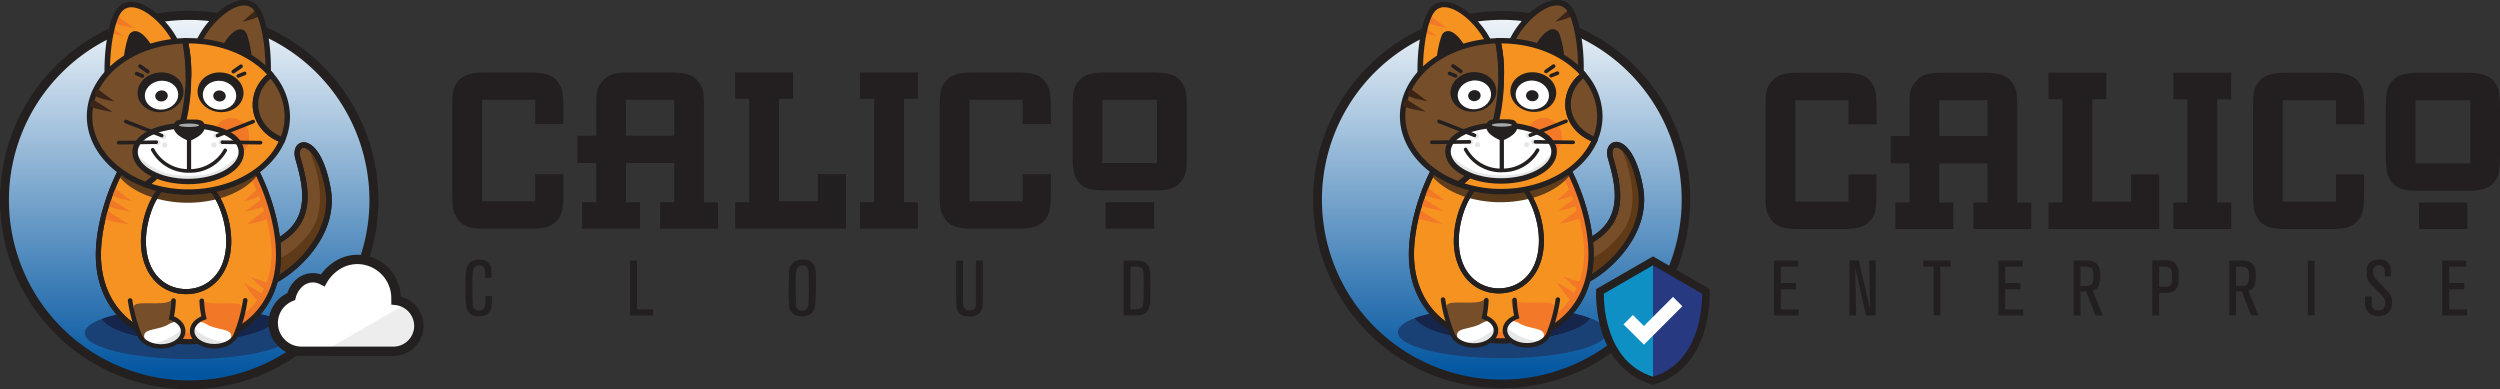 <svg xmlns="http://www.w3.org/2000/svg" xmlns:xlink="http://www.w3.org/1999/xlink" viewBox="0 0 806.11 125.49"><rect x="0" y="0" width="806.11" height="125.49" fill="#333333" stroke="none"/><defs><style>.cls-1{fill:url(#linear-gradient);}.cls-17,.cls-2{fill:#23201f;}.cls-3{fill:#194175;}.cls-4{fill:#15254b;}.cls-5{fill:#764e2a;}.cls-6{fill:#5f3a19;}.cls-7{fill:#f59222;}.cls-8{fill:#f17827;}.cls-9{fill:#fff;}.cls-10{fill:#3b2518;}.cls-11{fill:none;}.cls-12{fill:#603e1d;}.cls-13{fill:#573a1b;}.cls-14{fill:#53361a;}.cls-15{fill:#e5e6e6;}.cls-16{fill:#a6a7aa;}.cls-17{opacity:0.08;}.cls-18{fill:#231f20;}.cls-19{fill:url(#linear-gradient-2);}.cls-20{fill:#242020;}.cls-21{fill:#764e29;}.cls-22{fill:#603a17;}.cls-23{fill:#f69320;}.cls-24{fill:#f37828;}.cls-25{fill:#3c2517;}.cls-26{fill:#603e1b;}.cls-27{fill:#58391a;}.cls-28{fill:#533518;}.cls-29{fill:#e6e7e7;}.cls-30{fill:#a7a8ab;}.cls-31{fill:#0f90c5;}.cls-32{fill:#273981;}</style><linearGradient id="linear-gradient" x1="60.95" y1="-144.08" x2="60.95" y2="-21.3" gradientTransform="translate(0 142)" gradientUnits="userSpaceOnUse"><stop offset="0" stop-color="#fff"/><stop offset="1" stop-color="#0256a0"/></linearGradient><linearGradient id="linear-gradient-2" x1="484.25" y1="-144.24" x2="484.25" y2="-21.46" xlink:href="#linear-gradient"/></defs><g id="Layer_2" data-name="Layer 2"><g id="Layer_1-2" data-name="Layer 1"><circle class="cls-1" cx="60.95" cy="64.54" r="59.67"/><path class="cls-2" d="M61,125.49a61,61,0,1,1,61-60.95A61,61,0,0,1,61,125.49ZM61,6.42a58.12,58.12,0,1,0,58.12,58.12A58.18,58.18,0,0,0,61,6.42Z"/><path class="cls-3" d="M89.59,102.88c-2.61,4.16-14.35,7.3-28.44,7.3S35.31,107,32.7,102.88c-3.38,1.3-5.35,2.86-5.35,4.52,0,4.63,15.13,8.38,33.8,8.38S94.94,112,94.94,107.4C94.94,105.74,93,104.18,89.59,102.88Z"/><path class="cls-4" d="M61.15,110.18c14.09,0,25.83-3.14,28.44-7.3-6-2.32-16.5-3.86-28.44-3.86s-22.44,1.54-28.45,3.86C35.31,107,47.05,110.18,61.15,110.18Z"/><path class="cls-5" d="M85.08,81.58a46.86,46.86,0,0,1,6.16-4.87C101.16,70,98.44,59.51,96,51c-1.72-6.06,6.49-7.7,9.65,9.89,3.11,17.3-16,30.88-21.18,30.88"/><path class="cls-2" d="M84.51,92.64a.88.88,0,1,1,0-1.76c2.43,0,8.94-3.72,14-9.77,3.73-4.46,7.85-11.56,6.32-20.08-1.58-8.77-4.46-12.63-6.44-13.28a1.15,1.15,0,0,0-1.22.19c-.41.39-.7,1.34-.29,2.82,2.32,8.22,5.5,19.49-5.14,26.68a47.82,47.82,0,0,0-6,4.76.86.86,0,0,1-1.24,0,.87.87,0,0,1,0-1.24,47.26,47.26,0,0,1,6.29-5c9.59-6.48,6.61-17,4.44-24.75-.53-1.88-.25-3.59.76-4.56a2.87,2.87,0,0,1,3-.59c3.33,1.08,6.18,6.55,7.63,14.64,1.65,9.19-2.73,16.77-6.7,21.52C94.66,88.46,87.72,92.64,84.51,92.64Z"/><path class="cls-6" d="M99.5,47.76c2.08,5,7.11,18.76.09,27.59s-11.71,8.39-11.71,8.39l.67,6.7C96,86.63,108.23,75,105.69,60.88,104,51.58,101.78,48.5,99.5,47.76Z"/><path class="cls-2" d="M84.51,92.64a.88.88,0,1,1,0-1.76c2.43,0,8.94-3.72,14-9.77,3.73-4.46,7.85-11.56,6.32-20.08-1.58-8.77-4.46-12.63-6.44-13.28a1.15,1.15,0,0,0-1.22.19c-.41.39-.7,1.34-.29,2.82,2.32,8.22,5.5,19.49-5.14,26.68a47.82,47.82,0,0,0-6,4.76.86.86,0,0,1-1.24,0,.87.87,0,0,1,0-1.24,47.26,47.26,0,0,1,6.29-5c9.59-6.48,6.61-17,4.44-24.75-.53-1.88-.25-3.59.76-4.56a2.87,2.87,0,0,1,3-.59c3.33,1.08,6.18,6.55,7.63,14.64,1.65,9.19-2.73,16.77-6.7,21.52C94.66,88.46,87.72,92.64,84.51,92.64Z"/><path class="cls-7" d="M89.8,82.2c0,17.93-13,28-29,28s-29-10.05-29-28,13-45.89,29-45.89S89.8,64.28,89.8,82.2Z"/><path class="cls-2" d="M60.76,111C42.89,111,30.88,99.44,30.88,82.2c0-18.45,13.39-46.73,29.88-46.73S90.63,63.75,90.63,82.2C90.63,99.44,78.63,111,60.76,111Zm0-73.88c-4,0-12,2.06-19.81,15.81-5.18,9.1-8.4,20.31-8.4,29.25,0,16.24,11.34,27.15,28.21,27.15S89,98.44,89,82.2c0-8.94-3.22-20.15-8.39-29.25C72.74,39.2,64.8,37.14,60.76,37.14Z"/><path class="cls-8" d="M60.76,36.31c-.2,0-.39,0-.58,0,12.47.66,27.4,28.81,27.4,45.18,0,16.56-12.46,25.85-27.85,25.85-5.75,0-11-.09-15.32-1.38a32,32,0,0,0,16.35,4.19c16,0,29-10.05,29-28S76.8,36.31,60.76,36.31Z"/><path class="cls-8" d="M83.22,60.78l-4.57,4.06s5.16-1.11,5.37-2S83.22,60.78,83.22,60.78Z"/><path class="cls-8" d="M84.38,64.19l-5.31,4s6-1.1,6.25-2S84.38,64.19,84.38,64.19Z"/><path class="cls-8" d="M85.61,67.71,79.4,72.39s7-1.27,7.31-2.34S85.61,67.71,85.61,67.71Z"/><path class="cls-8" d="M85.35,95.24l-6.65-4s3.78,6.05,4.88,5.91S85.35,95.24,85.35,95.24Z"/><path class="cls-8" d="M88.27,91.83l-7.4-2.4s5.07,5,6.11,4.64S88.27,91.83,88.27,91.83Z"/><path class="cls-8" d="M37.09,60.78l5.41,4.06s-6.12-1.11-6.36-2S37.09,60.78,37.09,60.78Z"/><path class="cls-8" d="M35.7,64.19l6.29,4s-7.1-1.1-7.39-2S35.7,64.19,35.7,64.19Z"/><path class="cls-8" d="M34.25,67.71l7.35,4.68S33.29,71.12,33,70.05,34.25,67.71,34.25,67.71Z"/><path class="cls-9" d="M73.76,77.76C73.76,86.45,68.89,94,60,94S46.24,86.45,46.24,77.76,51.11,56.68,60,56.68,73.76,69.07,73.76,77.76Z"/><path class="cls-2" d="M60,94.84c-8.58,0-14.57-7-14.57-17.08a30.58,30.58,0,0,1,3.65-14.2c2.76-5,6.64-7.69,10.92-7.69s8.16,2.73,10.92,7.69a30.46,30.46,0,0,1,3.65,14.2C74.57,87.81,68.58,94.84,60,94.84Zm0-37.35c-8.33,0-12.94,12-12.94,20.27,0,10.67,6.5,15.45,12.94,15.45s12.94-4.78,12.94-15.45C72.94,69.48,68.33,57.49,60,57.49Z"/><path class="cls-5" d="M86.33,25.77c-.11,1.46-2.84-.44-3.76.6l-19-11.61a24.79,24.79,0,0,1,1.9-3.83c4-6.56,12.63-13.21,16.94-8.41C85.35,5.79,87,17.3,86.33,25.77Z"/><path class="cls-10" d="M82.74,3,78.17,7s5.16-1.1,5.37-2S82.74,3,82.74,3Z"/><path class="cls-2" d="M82.74,27.51l-.63-.39-19.63-12,.27-.69a25.28,25.28,0,0,1,2-4C67.82,5.4,73.78,0,78.72,0a5.61,5.61,0,0,1,4.34,1.93c3.24,3.61,4.79,15.5,4.15,23.91a1.46,1.46,0,0,1-1.58,1.39,6.87,6.87,0,0,1-1.16-.16,5.68,5.68,0,0,0-1-.15c-.2,0-.25,0-.25,0Zm.74-2.35a7.33,7.33,0,0,1,1.34.18,6.31,6.31,0,0,0,.65.11c.61-8.72-1.18-19.51-3.72-22.34a3.85,3.85,0,0,0-3-1.35c-4.14,0-9.6,4.9-12.5,9.63a23.79,23.79,0,0,0-1.55,3L82.55,25.33A2.45,2.45,0,0,1,83.48,25.16Z"/><path class="cls-2" d="M80.3,20c0,.48-8-4.21-8-4.21a8.33,8.33,0,0,1,.63-1.27c1.34-2.18,4.14-5.57,5.65-3.6A26.58,26.58,0,0,1,80.3,20Z"/><path class="cls-2" d="M80.24,20.92c-.24,0-1,0-8.39-4.36l-.65-.38.27-.7a9.25,9.25,0,0,1,.7-1.41c.66-1.08,3-4.61,5.3-4.61a2.2,2.2,0,0,1,1.8.94c.65.84,2.13,6.85,1.91,9.67A.92.92,0,0,1,80.24,20.92Zm-6.82-5.48c2.29,1.33,4.69,2.67,6,3.33a29.23,29.23,0,0,0-1.58-7.34.42.42,0,0,0-.37-.21c-.84,0-2.5,1.65-3.79,3.77C73.59,15.14,73.5,15.29,73.42,15.44Z"/><path class="cls-7" d="M34.72,26.36c.11,1.45,2.84-.45,3.76.6l19-11.61a24.36,24.36,0,0,0-1.9-3.83C51.57,5,43-1.7,38.64,3.1,35.7,6.38,34.08,17.89,34.72,26.36Z"/><path class="cls-8" d="M37.72,5l5.41,4.06S37,8,36.77,7,37.72,5,37.72,5Z"/><path class="cls-8" d="M35.81,8.7l4.12,2.92s-4.66-.79-4.84-1.46S35.81,8.7,35.81,8.7Z"/><path class="cls-2" d="M38.32,28.09l-.5-.55a.79.79,0,0,0-.25,0,5.72,5.72,0,0,0-1,.14,6,6,0,0,1-1.16.16h0a1.46,1.46,0,0,1-1.58-1.38C33.2,18,34.75,6.12,38,2.52A5.61,5.61,0,0,1,42.33.59c4.94,0,10.9,5.39,14,10.47a25.28,25.28,0,0,1,2,4l.27.68Zm4-25.74a3.87,3.87,0,0,0-3,1.34C36.76,6.53,35,17.33,35.58,26c.19,0,.42-.07.65-.11a4.27,4.27,0,0,1,2.27,0L56.38,15a22.51,22.51,0,0,0-1.55-3C51.93,7.24,46.47,2.35,42.33,2.35Z"/><path class="cls-2" d="M40.75,20.59c0,.49,8-4.2,8-4.2a8.33,8.33,0,0,0-.63-1.27c-1.34-2.19-4.14-5.58-5.65-3.6A26.52,26.52,0,0,0,40.75,20.59Z"/><path class="cls-2" d="M40.81,21.51h0a.93.93,0,0,1-.94-.85c-.22-2.83,1.26-8.83,1.91-9.68a2.23,2.23,0,0,1,1.8-.94c2.3,0,4.64,3.53,5.3,4.62a9.25,9.25,0,0,1,.7,1.41l.27.7-.64.38C41.81,21.49,41.05,21.51,40.81,21.51Zm2.77-9.71c-.07,0-.21,0-.4.25a30.23,30.23,0,0,0-1.55,7.3c1.31-.65,3.71-2,6-3.32a4.17,4.17,0,0,0-.26-.46C46.08,13.46,44.42,11.8,43.58,11.8Z"/><path class="cls-11" d="M60.76,25C60.39,40.75,55,54.24,46.94,59.54,55,54.24,60.76,40.76,60.76,25Z"/><path class="cls-12" d="M68.36,61.19a20.11,20.11,0,0,1,1.94,2.93C76,62.6,80.63,59.76,83.22,56.21c-.19-.41-.39-.8-.59-1.21a34.8,34.8,0,0,1-14.26,6.19Z"/><path class="cls-12" d="M49.84,63.86A20.52,20.52,0,0,1,51.79,61a35,35,0,0,1-13-5.74c-.22.43-.43.88-.65,1.32C40.6,59.77,44.75,62.35,49.84,63.86Z"/><path class="cls-13" d="M60.53,61.94A40.09,40.09,0,0,1,51.79,61h0a20.52,20.52,0,0,0-1.95,2.86h0a38.39,38.39,0,0,0,20.45.26h0a20.11,20.11,0,0,0-1.94-2.93A40.86,40.86,0,0,1,60.53,61.94Z"/><path class="cls-2" d="M60,94.84c-8.58,0-14.57-7-14.57-17.08a30.58,30.58,0,0,1,3.65-14.2c2.76-5,6.64-7.69,10.92-7.69s8.16,2.73,10.92,7.69a30.46,30.46,0,0,1,3.65,14.2C74.57,87.81,68.58,94.84,60,94.84Zm0-37.35c-8.33,0-12.94,12-12.94,20.27,0,10.67,6.5,15.45,12.94,15.45s12.94-4.78,12.94-15.45C72.94,69.48,68.33,57.49,60,57.49Z"/><path class="cls-14" d="M84.89,53.11c-.71.66-1.47,1.29-2.26,1.89.2.41.4.8.59,1.21A12.29,12.29,0,0,0,84.89,53.11Z"/><path class="cls-2" d="M60.76,111C42.89,111,30.88,99.44,30.88,82.2c0-18.45,13.39-46.73,29.88-46.73S90.63,63.75,90.63,82.2C90.63,99.44,78.63,111,60.76,111Zm0-73.88c-4,0-12,2.06-19.81,15.81-5.18,9.1-8.4,20.31-8.4,29.25,0,16.24,11.34,27.15,28.21,27.15S89,98.44,89,82.2c0-8.94-3.22-20.15-8.39-29.25C72.74,39.2,64.8,37.14,60.76,37.14Z"/><path class="cls-7" d="M82.35,33.68a11.85,11.85,0,0,1,5.05-9.53c-5.7-6.63-15.5-11-26.64-11l-1.12,0A44.21,44.21,0,0,1,60.76,25c0,15.81-5.74,29.29-13.82,34.59a40.05,40.05,0,0,0,13.82,2.4c14.14,0,26.12-7,30.29-16.81C86,43.33,82.35,38.88,82.35,33.68Z"/><path class="cls-2" d="M60.76,62.82a40.44,40.44,0,0,1-14.12-2.46.84.84,0,0,1-.57-.72.88.88,0,0,1,.39-.84c8-5.26,13.42-18.87,13.42-33.84a43.14,43.14,0,0,0-1.09-11.57.84.84,0,0,1,.15-.75.88.88,0,0,1,.68-.36h.16l1,0c11,0,21.22,4.23,27.31,11.32a.87.87,0,0,1,.2.67.82.82,0,0,1-.35.61,11,11,0,0,0-4.69,8.82c0,4.71,3.19,8.87,8.11,10.62a.91.91,0,0,1,.52.48.94.94,0,0,1,0,.7C87.43,55.85,74.93,62.82,60.76,62.82ZM48.83,59.26a39.3,39.3,0,0,0,11.93,1.8c13.08,0,24.64-6.17,29.1-15.44-5.13-2.18-8.39-6.77-8.39-11.94A12.56,12.56,0,0,1,86.12,24C80.3,17.75,70.9,14,60.76,14h0a46.73,46.73,0,0,1,.89,11C61.64,39.87,56.66,53.07,48.83,59.26Z"/><path class="cls-5" d="M60.76,25a62,62,0,0,0-1.12-11.79c-17.08.46-30.76,11.19-30.76,24.38,0,9.69,7.38,18.06,18.06,22C55,54.24,60.39,40.75,60.76,25Z"/><path class="cls-2" d="M46.94,60.42a.8.8,0,0,1-.3-.06C35.32,56.19,28,47.23,28,37.54c0-13.69,13.89-24.79,31.62-25.26a.89.89,0,0,1,.88.72,62.1,62.1,0,0,1,1.14,12c-.37,16-6,29.89-14.22,35.31A.83.83,0,0,1,46.94,60.42Zm12-46.35C42.51,14.8,29.76,25,29.76,37.54c0,8.83,6.69,17,17.06,21,7.6-5.28,12.7-18.4,13.06-33.62A61.09,61.09,0,0,0,58.91,14.07Z"/><path class="cls-10" d="M31.47,28.66l5.41,4.06s-6.12-1.1-6.36-2S31.47,28.66,31.47,28.66Z"/><path class="cls-10" d="M30.08,32.07l6.29,4.06s-7.1-1.1-7.39-2S30.08,32.07,30.08,32.07Z"/><path class="cls-8" d="M80.35,44.29a6,6,0,0,0-5.75-6.24,5.74,5.74,0,0,0-5.17,3.5c5,1.38,8.39,4,8.39,7.46,0,.16,0,.31,0,.47A6.38,6.38,0,0,0,80.35,44.29Z"/><path class="cls-5" d="M59.64,13.16A62,62,0,0,1,60.76,25,44.21,44.21,0,0,0,59.64,13.16Z"/><path class="cls-2" d="M60.76,25.84h0a.88.88,0,0,1-.87-.88,60.35,60.35,0,0,0-1.11-11.63.88.88,0,0,1,1.72-.39,44.68,44.68,0,0,1,1.15,12A.88.88,0,0,1,60.76,25.84Z"/><path class="cls-5" d="M87.4,24.15a11.85,11.85,0,0,0-5.05,9.53c0,5.2,3.6,9.65,8.7,11.45a19.25,19.25,0,0,0,1.58-7.59A20.5,20.5,0,0,0,87.4,24.15Z"/><path class="cls-2" d="M91.53,46.24,90.75,46c-5.64-2-9.28-6.82-9.28-12.28a12.69,12.69,0,0,1,5.41-10.24l.65-.48.54.62a21.31,21.31,0,0,1,5.44,14,20.25,20.25,0,0,1-1.65,7.94ZM87.27,25.38a10.8,10.8,0,0,0-4,8.3c0,4.45,2.85,8.42,7.33,10.32a18.28,18.28,0,0,0,1.19-6.46A19.39,19.39,0,0,0,87.27,25.38Z"/><ellipse class="cls-2" cx="51.76" cy="29.76" rx="7.42" ry="6.39" transform="translate(-3.36 6.81) rotate(-7.3)"/><ellipse class="cls-9" cx="52.08" cy="30.7" rx="5.39" ry="4.65" transform="translate(-3.48 6.86) rotate(-7.3)"/><ellipse class="cls-2" cx="52.08" cy="30.93" rx="2.02" ry="1.78" transform="translate(-3.5 6.85) rotate(-7.28)"/><path class="cls-2" d="M46,25.06a.54.54,0,0,1-.22,0l-2-.8a.59.59,0,0,1,.43-1.09l2,.8A.59.59,0,0,1,46,25.06Z"/><path class="cls-2" d="M47.63,23.68a.59.59,0,0,1-.33-.11l-2.46-1.72a.59.59,0,0,1,.68-1L48,22.61a.59.59,0,0,1,.15.82A.61.61,0,0,1,47.63,23.68Z"/><ellipse class="cls-2" cx="71.11" cy="29.76" rx="6.39" ry="7.42" transform="translate(32.56 96.51) rotate(-82.7)"/><ellipse class="cls-9" cx="70.78" cy="30.7" rx="4.65" ry="5.39" transform="translate(31.34 97.01) rotate(-82.7)"/><ellipse class="cls-2" cx="70.78" cy="30.93" rx="1.78" ry="2.02" transform="translate(31.13 97.23) rotate(-82.72)"/><path class="cls-2" d="M76.86,25.06a.58.58,0,0,1-.21-1.13l2-.8a.59.59,0,0,1,.77.33.6.6,0,0,1-.34.76l-2,.8A.6.6,0,0,1,76.86,25.06Z"/><path class="cls-2" d="M75.23,23.68a.61.61,0,0,1-.48-.25.6.6,0,0,1,.14-.82l2.46-1.73a.59.59,0,0,1,.68,1l-2.46,1.72A.6.6,0,0,1,75.23,23.68Z"/><path class="cls-9" d="M77.82,49c0,5.24-7.67,9.49-17.14,9.49S43.54,54.25,43.54,49s7.67-8.55,17.14-8.55S77.82,43.77,77.82,49Z"/><path class="cls-15" d="M60.77,56.68c-6.21,0-12-1.57-17.23-7.67.42,6.4,8.23,9.22,17,9.22,9.46,0,16.31-3.61,17.14-9.22C72.8,54.34,69.56,56.63,60.77,56.68Z"/><path class="cls-2" d="M61,55.7a13.59,13.59,0,0,1-12.17-7,.59.59,0,1,1,1-.54A12.41,12.41,0,0,0,61,54.53h.16a12.48,12.48,0,0,0,10.91-6.24.58.58,0,1,1,1,.55A13.45,13.45,0,0,1,61.15,55.7Z"/><path class="cls-2" d="M60.68,59.39c-10.11,0-18-4.56-18-10.38,0-5.55,7.41-9.43,18-9.43s18,3.88,18,9.43C78.7,54.83,70.79,59.39,60.68,59.39Zm0-18c-9.42,0-16.26,3.22-16.26,7.66,0,4.67,7.45,8.61,16.26,8.61S76.94,53.68,76.94,49C76.94,44.57,70.1,41.35,60.68,41.35Z"/><rect class="cls-2" x="60.26" y="44.04" width="1.37" height="11.37"/><path class="cls-2" d="M66,41c0,2.78-5,4.49-5,4.49s-5-1.71-5-4.49,2.24-2.45,5-2.45S66,38.26,66,41Z"/><ellipse class="cls-16" cx="60.95" cy="40.39" rx="3.27" ry="0.56"/><path class="cls-8" d="M77.94,99c0,2.46-1.12,13-7.42,12.19-3.4-.42-8.24-5.74-6.2-7.12s-2.17-9,.75-7.1S77.94,96.56,77.94,99Z"/><path class="cls-9" d="M74.56,108.31c0,2.47-2.33,3.34-6,3.34s-6.61-2-6.61-4.46,1.64-4.52,4.75-2.6S74.56,105.85,74.56,108.31Z"/><path class="cls-15" d="M68.18,109.31a17,17,0,0,1-6-3.78,3.46,3.46,0,0,0-.24,1.24c0,2.7,3.2,4.88,7.14,4.88A9.15,9.15,0,0,0,74,110.34,17.09,17.09,0,0,1,68.18,109.31Z"/><path class="cls-2" d="M69.11,112.39c-4.34,0-7.88-2.52-7.88-5.62,0-2,1.4-3.75,3.7-4.77a29.38,29.38,0,0,1-.59-5,.72.72,0,0,1,.7-.76.74.74,0,0,1,.76.71,27.91,27.91,0,0,0,.69,5.31l.15.64-.61.22c-2.05.75-3.33,2.13-3.33,3.63,0,2.29,2.88,4.15,6.41,4.15,2.83,0,5.36-1.23,6.16-3a47.12,47.12,0,0,0,3.08-11.17.72.72,0,0,1,.83-.62.73.73,0,0,1,.62.83,47.87,47.87,0,0,1-3.18,11.54C75.56,110.84,72.55,112.39,69.11,112.39Z"/><path class="cls-5" d="M43.09,99c0,2.46,1.12,13,7.41,12.19,3.41-.42,8.24-5.74,6.2-7.12s1.33-9-1.58-7.1S43.09,96.56,43.09,99Z"/><path class="cls-9" d="M46.47,108.31c0,2.47,2.32,3.34,6,3.34s6.61-2,6.61-4.46-1.65-4.52-4.76-2.6S46.47,105.85,46.47,108.31Z"/><path class="cls-15" d="M53.48,109.53a16.83,16.83,0,0,0,5.77-4.08,3.71,3.71,0,0,1,.31,1.23c.13,2.7-3,5-6.89,5.25a9.23,9.23,0,0,1-4.92-1.07A17.06,17.06,0,0,0,53.48,109.53Z"/><path class="cls-2" d="M51.91,112.39c-3.43,0-6.44-1.55-7.49-3.86A47.59,47.59,0,0,1,41.23,97a.73.73,0,1,1,1.45-.21,46.6,46.6,0,0,0,3.08,11.19c.8,1.75,3.33,3,6.15,3,3.54,0,6.41-1.86,6.41-4.15,0-1.5-1.27-2.88-3.33-3.63l-.61-.22.15-.64A27.91,27.91,0,0,0,55.22,97a.74.74,0,1,1,1.47,0,29.38,29.38,0,0,1-.59,5c2.29,1,3.69,2.81,3.69,4.77C59.79,109.87,56.26,112.39,51.91,112.39Z"/><circle class="cls-15" cx="71.22" cy="45.86" r="0.85"/><circle class="cls-15" cx="69.55" cy="43.76" r="0.85"/><circle class="cls-15" cx="69" cy="46.77" r="0.85"/><circle class="cls-15" cx="50.87" cy="45.93" r="0.85"/><circle class="cls-15" cx="53.12" cy="46.77" r="0.85"/><circle class="cls-15" cx="52.76" cy="44.04" r="0.85"/><path class="cls-2" d="M84,46.59h0l-12.2-.15a.59.59,0,1,1,0-1.17L84,45.41a.59.59,0,0,1,0,1.18Z"/><path class="cls-2" d="M70.15,44.31a.59.59,0,0,1-.21-1.14l11.47-4.51a.58.58,0,0,1,.76.33.59.59,0,0,1-.33.76L70.37,44.26A.59.59,0,0,1,70.15,44.31Z"/><path class="cls-2" d="M38.26,46.59a.59.59,0,0,1-.59-.58.6.6,0,0,1,.58-.6l12.2-.14h0a.59.59,0,0,1,0,1.17l-12.2.15Z"/><path class="cls-2" d="M52.13,44.31a.54.54,0,0,1-.21-.05L40.44,39.75a.59.59,0,1,1,.43-1.09l11.48,4.51a.59.59,0,0,1,.33.76A.59.59,0,0,1,52.13,44.31Z"/><path class="cls-9" d="M127.71,96.86c0-.28,0-.53,0-.73a12.51,12.51,0,0,0-12.51-12.52,12.27,12.27,0,0,0-7.37,2.55,13.93,13.93,0,0,0-3.72,4.2,7.18,7.18,0,0,0-3.3-.8,6.7,6.7,0,0,0-5,2.43,8.47,8.47,0,0,0-1.9,3.63,9.26,9.26,0,0,0-4,3,9,9,0,0,0-1.81,5.46,9.14,9.14,0,0,0,9.13,9.13v0h29.62a8.2,8.2,0,0,0,8.19-8.19A8.3,8.3,0,0,0,127.71,96.86Z"/><path class="cls-2" d="M97.24,114.75a10.64,10.64,0,0,1-10.63-10.63,10.51,10.51,0,0,1,2.11-6.35,10.64,10.64,0,0,1,3.93-3.24,10,10,0,0,1,2-3.53,8.2,8.2,0,0,1,6.16-2.94,8.77,8.77,0,0,1,2.7.43A15.23,15.23,0,0,1,106.94,85a13.79,13.79,0,0,1,8.27-2.85,14,14,0,0,1,14,13.5,9.71,9.71,0,0,1-2.35,19.13Zm3.59-23.69A5.25,5.25,0,0,0,96.92,93a7.11,7.11,0,0,0-1.57,3l-.18.75-.72.29a7.81,7.81,0,0,0-3.33,2.54,7.63,7.63,0,0,0,5.64,12.17h30.49a6.71,6.71,0,0,0,6.3-6.68,6.82,6.82,0,0,0-6-6.7l-1.38-.15,0-1.39c0-.26,0-.5,0-.68a11,11,0,0,0-11-11,10.79,10.79,0,0,0-6.47,2.25,12.39,12.39,0,0,0-3.32,3.75l-.72,1.25-1.28-.67A5.54,5.54,0,0,0,100.83,91.06Z"/><path class="cls-17" d="M126.86,113.23h0c4.51,0,8.51-3.69,8.19-8.19-.25-3.54-2-4.8-4.52-6.88l-25.93,15S126.86,113.23,126.86,113.23Z"/><path class="cls-18" d="M172.59,40V32.18H155.44V64.9h17.15V56.14h9.07v6.64c0,4-.38,5.82-1.29,7.33-1.81,2.72-4,3.56-9.22,3.63H156.34c-5.51,0-7.93-1.13-9.52-4.31-.75-1.36-1-2.94-1-6.65V34.37c0-4.15.3-5.81,1.28-7.33,1.82-2.72,4-3.62,9.22-3.7h14.81c5.52.08,7.86,1.13,9.52,4.31.68,1.28,1,3.1,1,6.72V40Z"/><path class="cls-18" d="M192.24,43.74V34.22c0-4.23.3-5.82,1.51-7.4,1.81-2.57,3.93-3.4,8.54-3.48h14.65c5,.08,7.33,1.13,9,4.16.83,1.36,1.05,3,1.05,6.72v31h4.54v8.54H212.86V65.2h4.54V52.58H201.83V65.2h4.54v8.54H187.7V65.2h4.54V52.58h-6.05V43.74Zm9.59,0H217.4V32.18H201.83Z"/><path class="cls-18" d="M255.71,23.34v8.54h-4.53v33h12.54V56.14h9.07v17.6H237.05V65.2h4.53V31.88h-4.53V23.34Z"/><path class="cls-18" d="M296,23.34v8.54h-4.54V65.2H296v8.54H277.32V65.2h4.54V31.88h-4.54V23.34Z"/><path class="cls-18" d="M329.76,40V32.18H312.61V64.9h17.15V56.14h9.07v6.64c0,4-.38,5.82-1.28,7.33-1.82,2.72-4,3.56-9.22,3.63H313.52c-5.52,0-7.94-1.13-9.52-4.31-.76-1.36-1-2.94-1-6.65V34.37c0-4.15.31-5.81,1.29-7.33,1.81-2.72,4-3.62,9.22-3.7h14.81c5.51.08,7.86,1.13,9.52,4.31.68,1.28,1,3.1,1,6.72V40Z"/><path class="cls-18" d="M370.57,23.34h1.58c5.52.08,7.94,1.13,9.53,4.31.75,1.28,1,3.1,1,6.72v16.1c0,4-.3,5.82-1.29,7.33-1.74,2.72-4,3.62-9.22,3.62H356.36c-5.51,0-7.93-1.05-9.52-4.23-.68-1.36-1-3.17-1-6.72V34.37c0-4.08.38-5.89,1.28-7.33,1.82-2.72,4-3.62,9.22-3.7h14.21ZM355.45,52.58h17.61V32.18H355.45Zm16.7,12.62v8.54H356.51V65.2Z"/><path class="cls-18" d="M158.58,95.48a17.31,17.31,0,0,1-.18,3.69c-.23,1-.81,2.82-4,2.82a3.73,3.73,0,0,1-4.09-3.25,38.59,38.59,0,0,1-.18-5.68,36.89,36.89,0,0,1,.2-6c.15-.78.61-3.34,4.25-3.34a3.53,3.53,0,0,1,3.72,2.56,13.93,13.93,0,0,1,.17,3.29h-2.06V88.24c0-1.21,0-2.66-1.83-2.66s-2,1.5-2.11,2.18c-.15,1.28-.15,4-.15,5.33,0,1.08.05,4.67.15,5.38a1.9,1.9,0,0,0,2.06,1.66,1.84,1.84,0,0,0,1.88-1.69,15.49,15.49,0,0,0,.1-3Z"/><path class="cls-18" d="M210.6,101.73h-7.43V84h2.23V99.75h5.2Z"/><path class="cls-18" d="M262.94,97.36c-.13,2.24-.68,4.63-4.35,4.63a4.87,4.87,0,0,1-2.39-.51,3.54,3.54,0,0,1-1.71-2.63,45.57,45.57,0,0,1-.17-5.38c0-1.13.05-4.85.12-5.81s.43-3.94,4.45-3.94c3.7,0,4,2.76,4.1,3.71.15,1.51.1,4.7.1,5.18C263.09,94,263,96,262.94,97.36Zm-6.34-1.15c.06,1.7-.25,3.94,2.09,3.94,1.89,0,2-1.66,2-2.81.1-1.49.15-3.3.12-4.73s0-2.79-.05-4.17c0-1.11-.05-2.86-2-2.86s-2.09,1.93-2.14,2.84-.05,1.15-.05,5.42C256.58,95.05,256.58,95.07,256.6,96.21Z"/><path class="cls-18" d="M316.93,84V96c0,2.19,0,3.07-.43,4-.8,1.88-2.94,2.06-3.87,2.06-1.91,0-3.29-.58-3.92-1.94-.35-.78-.4-1.28-.4-4V84h2.23V96.93c0,1.54,0,3.15,2.14,3.15,1.91,0,2-1.34,2-2.17s0-.85,0-2.16V84Z"/><path class="cls-18" d="M362.3,101.73V84h3.34c1.73,0,3.32,0,4.37,1.33.83,1,.91,2,.91,6.26,0,1,0,2.09-.05,4.5a8,8,0,0,1-.71,4c-1,1.6-2.66,1.6-4.57,1.6Zm2.21-2h1.43c1.41,0,2.42-.12,2.67-1.7.12-.83.15-3.32.15-4.25,0-1.64,0-2.26,0-4,0-1.94-.05-2.89-.83-3.45-.55-.37-1-.37-3.39-.37Z"/><path class="cls-18" d="M596,40.06V32.28H578.89V65H596V56.23h9.07v6.65c0,4-.38,5.82-1.29,7.33-1.81,2.72-4,3.55-9.22,3.63H579.79c-5.51,0-7.93-1.13-9.52-4.31-.75-1.36-1-2.94-1-6.65V34.47c0-4.15.3-5.82,1.28-7.33,1.82-2.72,4-3.63,9.22-3.7H594.6c5.52.07,7.86,1.13,9.52,4.31.68,1.28,1,3.09,1,6.72v5.59Z"/><path class="cls-18" d="M615.69,43.84V34.32c0-4.23.3-5.82,1.51-7.4,1.81-2.57,3.93-3.41,8.54-3.48h14.65c5,.07,7.33,1.13,9,4.16.83,1.36,1.05,3,1.05,6.72v31H655v8.54H636.31V65.3h4.54V52.68H625.28V65.3h4.54v8.54H611.15V65.3h4.54V52.68h-6.05V43.84Zm9.59,0h15.57V32.28H625.28Z"/><path class="cls-18" d="M679.16,23.44V32h-4.53V65h12.54V56.23h9.07V73.84H660.5V65.3H665V32H660.5V23.44Z"/><path class="cls-18" d="M719.44,23.44V32H714.9V65.3h4.54v8.54H700.77V65.3h4.53V32h-4.53V23.44Z"/><path class="cls-18" d="M753.21,40.06V32.28H736.06V65h17.15V56.23h9.07v6.65c0,4-.38,5.82-1.28,7.33-1.82,2.72-4,3.55-9.22,3.63H737c-5.52,0-7.94-1.13-9.52-4.31-.76-1.36-1-2.94-1-6.65V34.47c0-4.15.31-5.82,1.29-7.33,1.81-2.72,4-3.63,9.22-3.7h14.81c5.51.07,7.85,1.13,9.52,4.31.68,1.28,1,3.09,1,6.72v5.59Z"/><path class="cls-18" d="M794,23.44h1.58c5.52.07,7.94,1.13,9.53,4.31.75,1.28,1,3.09,1,6.72v16.1c0,4-.31,5.81-1.29,7.33-1.74,2.72-4,3.62-9.22,3.62H779.81c-5.51,0-7.93-1.06-9.52-4.23-.68-1.36-1-3.17-1-6.72V34.47c0-4.08.38-5.89,1.28-7.33,1.82-2.72,4-3.63,9.22-3.7H794ZM778.9,52.68h17.61V32.28H778.9ZM795.6,65.3v8.54H780V65.3Z"/><path class="cls-18" d="M580,101.71h-8V84h7.8v2h-5.58v5.28h4.9v2h-4.9v6.49H580Z"/><path class="cls-18" d="M604.79,101.71h-3.11l-3.47-15.38.3,15.38h-2.16V83.94h3L603,99.5l-.3-15.56h2.13Z"/><path class="cls-18" d="M625.67,101.71h-2.18V86h-3.37V84H629v2h-3.37Z"/><path class="cls-18" d="M652.36,101.71h-8V84h7.79v2h-5.58v5.28h4.9v2h-4.9v6.49h5.78Z"/><path class="cls-18" d="M678,101.71h-2.33l-3-7.76h-1.83v7.76h-2.19V84h3.87c2.34,0,4.7.38,4.7,4.82a9.42,9.42,0,0,1-.43,3.1,2.52,2.52,0,0,1-2,1.8Zm-7.18-9.52c2.48,0,2.84,0,3.31-.33.86-.58.86-1.94.86-2.81,0-1.09,0-2.22-.88-2.74-.53-.33-1-.33-3.29-.33Z"/><path class="cls-18" d="M696.21,101.71H694V83.94h3.62c2,0,3.19.13,4.1,1.41.8,1.11.8,2.16.8,4,0,2.41-.4,4.14-2.11,4.77-.85.33-1.36.33-4.22.33Zm0-9.22h1.48a3.19,3.19,0,0,0,2-.4c.66-.51.66-1.21.66-2.57,0-1.91-.08-2.69-.81-3.16-.55-.38-1-.38-3.34-.38Z"/><path class="cls-18" d="M728.2,101.71h-2.34l-3-7.76H721v7.76h-2.18V84h3.87c2.33,0,4.69.38,4.69,4.82a9.46,9.46,0,0,1-.42,3.1,2.54,2.54,0,0,1-2,1.8ZM721,92.19c2.49,0,2.84,0,3.32-.33.85-.58.85-1.94.85-2.81,0-1.09,0-2.22-.88-2.74-.52-.33-1-.33-3.29-.33Z"/><path class="cls-18" d="M746.34,101.71h-2.19V84h2.19Z"/><path class="cls-18" d="M762.62,95.58h2.12c0,1.86,0,2.06,0,2.39a2,2,0,0,0,2.14,2.11,2.06,2.06,0,0,0,2.23-2.21c0-1.41-.63-2.11-1.63-3.15l-2.41-2.46c-1.69-1.73-2-2.81-2-4.42,0-1,0-4.15,4.12-4.15a3.6,3.6,0,0,1,3.24,1.46c.51.83.51,1.43.51,4H769a20.26,20.26,0,0,0-.1-2.19,1.62,1.62,0,0,0-1.83-1.43,1.8,1.8,0,0,0-1.86,2.11c0,1.33.48,1.86,1.73,3.19l2.24,2.34c1.46,1.55,2.11,2.46,2.11,4.5,0,3.76-3,4.24-4.3,4.24a4.45,4.45,0,0,1-3-.88,4.19,4.19,0,0,1-1.39-3.54Z"/><path class="cls-18" d="M795.49,101.71h-8V84h7.79v2h-5.58v5.28h4.9v2h-4.9v6.49h5.78Z"/><circle class="cls-19" cx="484.25" cy="64.38" r="59.67"/><path class="cls-20" d="M484.25,125.17A60.8,60.8,0,1,1,545,64.38,60.86,60.86,0,0,1,484.25,125.17Zm0-118.77a58,58,0,1,0,58,58A58,58,0,0,0,484.25,6.4Z"/><path class="cls-3" d="M512.82,102.62c-2.6,4.15-14.31,7.28-28.37,7.28s-25.78-3.13-28.38-7.28c-3.37,1.3-5.33,2.85-5.33,4.51,0,4.62,15.09,8.36,33.71,8.36s33.7-3.74,33.7-8.36C518.15,105.47,516.19,103.92,512.82,102.62Z"/><path class="cls-4" d="M484.45,109.9c14.06,0,25.77-3.13,28.37-7.28-6-2.32-16.46-3.85-28.37-3.85s-22.38,1.53-28.38,3.85C458.67,106.77,470.39,109.9,484.45,109.9Z"/><path class="cls-21" d="M508.32,81.37a47.66,47.66,0,0,1,6.15-4.86c9.89-6.67,7.17-17.15,4.78-25.64-1.71-6.06,6.48-7.69,9.63,9.85,3.1,17.27-16,30.81-21.13,30.81"/><path class="cls-20" d="M507.75,92.41a.88.88,0,0,1,0-1.76c2.43,0,8.92-3.71,14-9.75,3.71-4.44,7.82-11.52,6.3-20-1.58-8.75-4.44-12.6-6.42-13.25a1.17,1.17,0,0,0-1.22.18c-.41.4-.7,1.35-.29,2.82,2.32,8.2,5.49,19.44-5.13,26.61a45.57,45.57,0,0,0-6,4.76.88.88,0,0,1-1.23-1.26,48.16,48.16,0,0,1,6.28-5c9.56-6.45,6.59-17,4.42-24.68-.53-1.88-.24-3.58.76-4.55a2.89,2.89,0,0,1,3-.59c3.31,1.08,6.16,6.54,7.61,14.61C531.39,69.73,527,77.3,523.07,82,517.87,88.24,511,92.41,507.75,92.41Z"/><path class="cls-22" d="M522.71,47.64c2.07,4.94,7.08,18.71.09,27.52s-11.69,8.37-11.69,8.37l.67,6.68c7.38-3.8,19.63-15.4,17.1-29.49C527.22,51.45,525,48.38,522.71,47.64Z"/><path class="cls-20" d="M507.75,92.41a.88.88,0,0,1,0-1.76c2.43,0,8.92-3.71,14-9.75,3.71-4.44,7.82-11.52,6.3-20-1.58-8.75-4.44-12.6-6.42-13.25a1.17,1.17,0,0,0-1.22.18c-.41.4-.7,1.35-.29,2.82,2.32,8.2,5.49,19.44-5.13,26.61a45.57,45.57,0,0,0-6,4.76.88.88,0,0,1-1.23-1.26,48.16,48.16,0,0,1,6.28-5c9.56-6.45,6.59-17,4.42-24.68-.53-1.88-.24-3.58.76-4.55a2.89,2.89,0,0,1,3-.59c3.31,1.08,6.16,6.54,7.61,14.61C531.39,69.73,527,77.3,523.07,82,517.87,88.24,511,92.41,507.75,92.41Z"/><path class="cls-23" d="M513,82c0,17.88-13,27.9-29,27.9s-29-10-29-27.9,13-45.78,29-45.78S513,64.11,513,82Z"/><path class="cls-20" d="M484.06,110.73c-17.83,0-29.8-11.54-29.8-28.73,0-18.41,13.35-46.62,29.8-46.62s29.8,28.21,29.8,46.62C513.86,99.19,501.88,110.73,484.06,110.73Zm0-73.68c-4,0-11.95,2.05-19.76,15.76-5.17,9.08-8.37,20.26-8.37,29.19,0,16.19,11.3,27.07,28.13,27.07S512.19,98.19,512.19,82c0-8.93-3.21-20.11-8.37-29.19C496,39.1,488.09,37.05,484.06,37.05Z"/><path class="cls-24" d="M484.06,36.22l-.58,0c12.44.66,27.34,28.74,27.34,45.06,0,16.52-12.44,25.78-27.78,25.78-5.74,0-11-.08-15.29-1.37a31.92,31.92,0,0,0,16.31,4.18c16,0,29-10,29-27.9S500.06,36.22,484.06,36.22Z"/><path class="cls-24" d="M506.46,60.62l-4.56,4.05s5.15-1.1,5.36-2S506.46,60.62,506.46,60.62Z"/><path class="cls-24" d="M507.62,64l-5.29,4s6-1.1,6.22-2S507.62,64,507.62,64Z"/><path class="cls-24" d="M508.85,67.54l-6.19,4.67s7-1.27,7.28-2.34S508.85,67.54,508.85,67.54Z"/><path class="cls-24" d="M508.59,95,502,91s3.77,6,4.86,5.9S508.59,95,508.59,95Z"/><path class="cls-24" d="M511.5,91.6l-7.38-2.4s5.05,5,6.09,4.63S511.5,91.6,511.5,91.6Z"/><path class="cls-24" d="M460.45,60.62l5.39,4.05s-6.09-1.1-6.34-2S460.45,60.62,460.45,60.62Z"/><path class="cls-24" d="M459.07,64l6.27,4s-7.09-1.1-7.37-2S459.07,64,459.07,64Z"/><path class="cls-24" d="M457.61,67.54,465,72.21s-8.29-1.27-8.62-2.34S457.61,67.54,457.61,67.54Z"/><path class="cls-9" d="M497,77.56c0,8.67-4.84,16.23-13.72,16.23s-13.72-7.56-13.72-16.23,4.85-21,13.72-21S497,68.89,497,77.56Z"/><path class="cls-20" d="M483.3,94.6c-8.55,0-14.53-7-14.53-17a30.45,30.45,0,0,1,3.64-14.16c2.75-4.95,6.62-7.67,10.89-7.67s8.14,2.72,10.9,7.67a30.44,30.44,0,0,1,3.63,14.16C497.83,87.59,491.86,94.6,483.3,94.6Zm0-37.25c-8.31,0-12.91,11.95-12.91,20.21,0,10.65,6.49,15.42,12.91,15.42s12.91-4.77,12.91-15.42C496.21,69.3,491.62,57.35,483.3,57.35Z"/><path class="cls-21" d="M509.56,25.71c-.11,1.45-2.82-.45-3.75.6L486.86,14.72a24.7,24.7,0,0,1,1.9-3.82c4-6.54,12.59-13.18,16.89-8.39C508.59,5.78,510.21,17.25,509.56,25.71Z"/><path class="cls-25" d="M506,3l-4.55,4s5.15-1.1,5.35-2S506,3,506,3Z"/><path class="cls-20" d="M506,27.44l-.62-.38-19.58-12,.26-.69a26,26,0,0,1,2-4c3.1-5.07,9-10.45,14-10.45a5.64,5.64,0,0,1,4.34,1.92c3.23,3.6,4.77,15.46,4.13,23.85a1.45,1.45,0,0,1-1.57,1.39,6,6,0,0,1-1.16-.16,5.68,5.68,0,0,0-1-.15.5.5,0,0,0-.25,0Zm.74-2.34a6.56,6.56,0,0,1,1.34.18c.23,0,.46.09.65.11.61-8.7-1.17-19.47-3.71-22.29a3.87,3.87,0,0,0-3-1.34c-4.12,0-9.57,4.88-12.46,9.6a23.67,23.67,0,0,0-1.55,3L505.8,25.27A2.22,2.22,0,0,1,506.72,25.1Z"/><path class="cls-20" d="M503.56,20c0,.49-8-4.19-8-4.19a7.56,7.56,0,0,1,.64-1.27c1.32-2.17,4.12-5.56,5.63-3.59A26.93,26.93,0,0,1,503.56,20Z"/><path class="cls-20" d="M503.49,20.87c-.24,0-1,0-8.37-4.35l-.65-.38.28-.7a8.81,8.81,0,0,1,.7-1.41c.66-1.08,3-4.6,5.28-4.6a2.21,2.21,0,0,1,1.8.94c.64.84,2.12,6.83,1.9,9.65A.93.93,0,0,1,503.49,20.87Zm-6.8-5.47c2.28,1.33,4.67,2.67,6,3.32a29.59,29.59,0,0,0-1.58-7.32.42.42,0,0,0-.37-.21c-.84,0-2.5,1.65-3.79,3.76C496.85,15.1,496.77,15.25,496.69,15.4Z"/><path class="cls-23" d="M458.09,26.29c.11,1.45,2.83-.44,3.75.6l19-11.58a24.26,24.26,0,0,0-1.9-3.82C474.9,5,466.3-1.69,462,3.1,459.07,6.37,457.45,17.84,458.09,26.29Z"/><path class="cls-24" d="M461.08,5l5.4,4s-6.1-1.1-6.35-2S461.08,5,461.08,5Z"/><path class="cls-24" d="M459.17,8.68l4.12,2.91s-4.65-.79-4.84-1.45S459.17,8.68,459.17,8.68Z"/><path class="cls-20" d="M461.68,28l-.5-.55a.79.79,0,0,0-.25,0,5.72,5.72,0,0,0-1,.14,5.79,5.79,0,0,1-1.15.16h0a1.46,1.46,0,0,1-1.58-1.38c-.64-8.39.91-20.25,4.14-23.85A5.57,5.57,0,0,1,465.68.59c4.92,0,10.87,5.38,14,10.44a25.18,25.18,0,0,1,2,4l.27.68Zm4-25.68a3.86,3.86,0,0,0-3,1.34c-2.54,2.83-4.33,13.6-3.71,22.3l.65-.12a4.23,4.23,0,0,1,2.26,0L479.7,15a24.38,24.38,0,0,0-1.56-3C475.26,7.23,469.81,2.34,465.68,2.34Z"/><path class="cls-20" d="M464.1,20.54c0,.48,8-4.19,8-4.19a8.33,8.33,0,0,0-.63-1.27c-1.33-2.18-4.13-5.56-5.63-3.59A26.43,26.43,0,0,0,464.1,20.54Z"/><path class="cls-20" d="M464.16,21.45h0a.92.92,0,0,1-.94-.84c-.21-2.82,1.27-8.81,1.91-9.65a2.19,2.19,0,0,1,1.8-.94c2.29,0,4.62,3.52,5.28,4.6a9.25,9.25,0,0,1,.7,1.41l.27.69-.64.38C465.16,21.44,464.41,21.45,464.16,21.45Zm2.77-9.68c-.08,0-.22,0-.41.25A30.25,30.25,0,0,0,465,19.3c1.31-.65,3.7-2,6-3.31a4.83,4.83,0,0,0-.26-.45C469.42,13.43,467.76,11.77,466.93,11.77Z"/><path class="cls-11" d="M484.06,24.89c-.37,15.76-5.73,29.21-13.78,34.5C478.33,54.1,484.06,40.66,484.06,24.89Z"/><path class="cls-26" d="M491.65,61A20.23,20.23,0,0,1,493.58,64c5.7-1.52,10.3-4.36,12.88-7.89-.19-.41-.39-.8-.59-1.2A34.86,34.86,0,0,1,491.65,61Z"/><path class="cls-26" d="M473.17,63.7a19.44,19.44,0,0,1,1.95-2.86,34.72,34.72,0,0,1-13-5.72c-.23.43-.44.87-.65,1.32C464,59.62,468.09,62.19,473.17,63.7Z"/><path class="cls-27" d="M483.83,61.79a39.74,39.74,0,0,1-8.71-.95h0a19.44,19.44,0,0,0-1.95,2.86h0a38.44,38.44,0,0,0,20.39.26h0A20.23,20.23,0,0,0,491.65,61,40.75,40.75,0,0,1,483.83,61.79Z"/><path class="cls-20" d="M483.3,94.6c-8.55,0-14.53-7-14.53-17a30.45,30.45,0,0,1,3.64-14.16c2.75-4.95,6.62-7.67,10.89-7.67s8.14,2.72,10.9,7.67a30.44,30.44,0,0,1,3.63,14.16C497.83,87.59,491.86,94.6,483.3,94.6Zm0-37.25c-8.31,0-12.91,11.95-12.91,20.21,0,10.65,6.49,15.42,12.91,15.42s12.91-4.77,12.91-15.42C496.21,69.3,491.62,57.35,483.3,57.35Z"/><path class="cls-28" d="M508.13,53c-.71.66-1.46,1.28-2.26,1.89.2.4.4.79.59,1.2A12.4,12.4,0,0,0,508.13,53Z"/><path class="cls-20" d="M484.06,110.73c-17.83,0-29.8-11.54-29.8-28.73,0-18.41,13.35-46.62,29.8-46.62s29.8,28.21,29.8,46.62C513.86,99.19,501.88,110.73,484.06,110.73Zm0-73.68c-4,0-11.95,2.05-19.76,15.76-5.17,9.08-8.37,20.26-8.37,29.19,0,16.19,11.3,27.07,28.13,27.07S512.19,98.19,512.19,82c0-8.93-3.21-20.11-8.37-29.19C496,39.1,488.09,37.05,484.06,37.05Z"/><path class="cls-23" d="M505.6,33.6a11.84,11.84,0,0,1,5-9.51c-5.68-6.61-15.46-11-26.57-11l-1.12,0a43.14,43.14,0,0,1,1.12,11.76c0,15.77-5.73,29.21-13.78,34.5a40.06,40.06,0,0,0,13.78,2.4c14.1,0,26.05-7,30.21-16.77C509.19,43.22,505.6,38.78,505.6,33.6Z"/><path class="cls-20" d="M484.06,62.66A40.58,40.58,0,0,1,470,60.21a.87.87,0,0,1-.57-.72.9.9,0,0,1,.4-.84c8-5.25,13.38-18.82,13.38-33.76a42.58,42.58,0,0,0-1.09-11.54.91.91,0,0,1,.15-.75.9.9,0,0,1,.68-.35h.17l1,0c11,0,21.16,4.22,27.24,11.29a.87.87,0,0,1,.2.67.82.82,0,0,1-.35.61,10.94,10.94,0,0,0-4.68,8.8c0,4.69,3.18,8.85,8.1,10.59a.86.86,0,0,1,.51.48.83.83,0,0,1,0,.69C510.66,55.71,498.19,62.66,484.06,62.66Zm-11.9-3.55a39.42,39.42,0,0,0,11.9,1.8c13.05,0,24.58-6.16,29-15.41-5.12-2.17-8.37-6.75-8.37-11.9A12.56,12.56,0,0,1,509.35,24c-5.8-6.27-15.18-10-25.29-10h0a47,47,0,0,1,.89,10.92C484.94,39.77,480,52.93,472.16,59.11Z"/><path class="cls-21" d="M484.06,24.89a61.67,61.67,0,0,0-1.12-11.76c-17,.45-30.67,11.16-30.67,24.32,0,9.66,7.35,18,18,21.94C478.33,54.1,483.69,40.65,484.06,24.89Z"/><path class="cls-20" d="M470.28,60.26a.81.81,0,0,1-.31,0c-11.29-4.16-18.58-13.1-18.58-22.76,0-13.66,13.85-24.73,31.53-25.2a.9.9,0,0,1,.89.71,62.67,62.67,0,0,1,1.13,11.93c-.37,16-5.94,29.82-14.18,35.23A.84.84,0,0,1,470.28,60.26ZM482.22,14c-16.36.72-29.08,10.9-29.08,23.41,0,8.8,6.67,17,17,20.95,7.57-5.27,12.67-18.35,13-33.53A60.67,60.67,0,0,0,482.22,14Z"/><path class="cls-25" d="M454.84,28.59l5.4,4.05s-6.1-1.1-6.34-2S454.84,28.59,454.84,28.59Z"/><path class="cls-25" d="M453.46,32,459.73,36s-7.08-1.1-7.37-2S453.46,32,453.46,32Z"/><path class="cls-24" d="M503.6,44.17A6,6,0,0,0,497.86,38a5.71,5.71,0,0,0-5.15,3.49c5,1.37,8.37,4,8.37,7.44,0,.16,0,.31,0,.46A6.36,6.36,0,0,0,503.6,44.17Z"/><path class="cls-21" d="M482.94,13.13a61.67,61.67,0,0,1,1.12,11.76A43.14,43.14,0,0,0,482.94,13.13Z"/><path class="cls-20" d="M484.06,25.77h0a.89.89,0,0,1-.87-.88,60.8,60.8,0,0,0-1.1-11.59.88.88,0,0,1,1.71-.39,44.42,44.42,0,0,1,1.15,12A.88.88,0,0,1,484.06,25.77Z"/><path class="cls-21" d="M510.63,24.09a11.84,11.84,0,0,0-5,9.51c0,5.18,3.59,9.62,8.67,11.42a19.19,19.19,0,0,0,1.58-7.57A20.39,20.39,0,0,0,510.63,24.09Z"/><path class="cls-20" d="M514.76,46.12l-.78-.27c-5.63-2-9.26-6.81-9.26-12.25a12.67,12.67,0,0,1,5.39-10.22l.66-.48.53.62a21.27,21.27,0,0,1,5.43,13.93,20.07,20.07,0,0,1-1.65,7.91ZM510.5,25.31a10.8,10.8,0,0,0-4,8.29c0,4.43,2.85,8.39,7.31,10.29A18.21,18.21,0,0,0,515,37.45,19.33,19.33,0,0,0,510.5,25.31Z"/><ellipse class="cls-20" cx="475.08" cy="29.68" rx="7.4" ry="6.38" transform="translate(0.08 60.57) rotate(-7.3)"/><ellipse class="cls-9" cx="475.41" cy="30.62" rx="5.38" ry="4.64" transform="translate(-0.04 60.62) rotate(-7.3)"/><ellipse class="cls-20" cx="475.41" cy="30.86" rx="2.02" ry="1.78" transform="translate(-0.08 60.47) rotate(-7.28)"/><path class="cls-20" d="M469.34,25a.52.52,0,0,1-.21,0l-2-.8a.59.59,0,0,1,.43-1.09l2,.8a.59.59,0,0,1-.22,1.13Z"/><path class="cls-20" d="M471,23.62a.62.62,0,0,1-.34-.11l-2.45-1.72a.59.59,0,0,1,.68-1l2.45,1.72a.6.6,0,0,1,.14.82A.59.59,0,0,1,471,23.62Z"/><ellipse class="cls-20" cx="494.38" cy="29.68" rx="6.38" ry="7.4" transform="translate(402.15 516.29) rotate(-82.7)"/><ellipse class="cls-9" cx="494.06" cy="30.62" rx="4.64" ry="5.38" transform="translate(400.94 516.79) rotate(-82.7)"/><ellipse class="cls-20" cx="494.06" cy="30.86" rx="1.78" ry="2.02" transform="translate(400.86 517.03) rotate(-82.72)"/><path class="cls-20" d="M500.12,25a.59.59,0,0,1-.21-1.13l2-.8a.59.59,0,1,1,.43,1.09l-2.05.8A.52.52,0,0,1,500.12,25Z"/><path class="cls-20" d="M498.5,23.62a.58.58,0,0,1-.48-.25.59.59,0,0,1,.14-.82l2.45-1.72a.59.59,0,1,1,.67,1l-2.45,1.72A.59.59,0,0,1,498.5,23.62Z"/><path class="cls-9" d="M501.08,48.89c0,5.23-7.65,9.47-17.1,9.47s-17.1-4.24-17.1-9.47,7.66-8.53,17.1-8.53S501.08,43.66,501.08,48.89Z"/><path class="cls-29" d="M484.08,56.54c-6.2,0-12-1.57-17.2-7.65.42,6.38,8.22,9.19,17,9.19,9.44,0,16.27-3.59,17.1-9.19C496.07,54.21,492.84,56.49,484.08,56.54Z"/><path class="cls-20" d="M484.28,55.56a13.54,13.54,0,0,1-12.14-7,.58.58,0,1,1,1-.53,12.37,12.37,0,0,0,11.1,6.33h.16a12.42,12.42,0,0,0,10.88-6.22.58.58,0,0,1,.79-.25.57.57,0,0,1,.24.79,13.41,13.41,0,0,1-11.9,6.85Z"/><path class="cls-20" d="M484,59.23c-10.08,0-18-4.54-18-10.34,0-5.54,7.39-9.41,18-9.41s18,3.87,18,9.41C502,54.69,494.06,59.23,484,59.23Zm0-18c-9.4,0-16.22,3.22-16.22,7.65,0,4.65,7.43,8.59,16.22,8.59s16.22-3.94,16.22-8.59C500.2,44.46,493.38,41.24,484,41.24Z"/><rect class="cls-20" x="483.56" y="43.93" width="1.37" height="11.34"/><path class="cls-20" d="M489.26,40.93c0,2.77-5,4.47-5,4.47s-5-1.7-5-4.47,2.24-2.45,5-2.45S489.26,38.16,489.26,40.93Z"/><ellipse class="cls-30" cx="484.25" cy="40.29" rx="3.26" ry="0.56"/><path class="cls-24" d="M501.19,98.77c0,2.46-1.11,12.93-7.39,12.16-3.4-.42-8.22-5.72-6.19-7.1s-2.16-9,.75-7.08S501.19,96.31,501.19,98.77Z"/><path class="cls-9" d="M497.82,108c0,2.46-2.32,3.33-6,3.33s-6.6-2-6.6-4.45,1.65-4.51,4.75-2.6S497.82,105.58,497.82,108Z"/><path class="cls-29" d="M491.47,109a16.67,16.67,0,0,1-6-3.77,3.31,3.31,0,0,0-.25,1.24c0,2.69,3.2,4.87,7.13,4.87a9.11,9.11,0,0,0,4.85-1.31A16.9,16.9,0,0,1,491.47,109Z"/><path class="cls-20" d="M492.39,112.1c-4.33,0-7.86-2.51-7.86-5.6,0-2,1.4-3.74,3.69-4.76a29.14,29.14,0,0,1-.59-5,.73.73,0,0,1,.7-.76.74.74,0,0,1,.76.71,28,28,0,0,0,.69,5.31l.15.63-.61.22c-2.05.74-3.32,2.13-3.32,3.62,0,2.28,2.87,4.14,6.39,4.14,2.82,0,5.34-1.23,6.15-3A46.59,46.59,0,0,0,501.6,96.5a.73.73,0,1,1,1.45.21,47.83,47.83,0,0,1-3.17,11.52C498.82,110.56,495.82,112.1,492.39,112.1Z"/><path class="cls-21" d="M466.43,98.77c0,2.46,1.12,12.93,7.4,12.16,3.4-.42,8.22-5.72,6.18-7.1s1.33-9-1.58-7.08S466.43,96.31,466.43,98.77Z"/><path class="cls-9" d="M469.81,108c0,2.46,2.32,3.33,6,3.33s6.59-2,6.59-4.45-1.64-4.51-4.74-2.6S469.81,105.58,469.81,108Z"/><path class="cls-29" d="M476.8,109.26a16.86,16.86,0,0,0,5.75-4.07,3.23,3.23,0,0,1,.31,1.22c.14,2.69-2.94,5-6.87,5.23a9.1,9.1,0,0,1-4.91-1.06A17.17,17.17,0,0,0,476.8,109.26Z"/><path class="cls-20" d="M475.23,112.1c-3.42,0-6.42-1.54-7.47-3.85a47.34,47.34,0,0,1-3.18-11.54.73.73,0,0,1,.61-.83.74.74,0,0,1,.84.62,46.3,46.3,0,0,0,3.07,11.17c.79,1.74,3.32,3,6.13,3,3.53,0,6.4-1.86,6.4-4.14,0-1.49-1.27-2.88-3.32-3.62l-.61-.22.15-.64a27,27,0,0,0,.68-5.3.76.76,0,0,1,.76-.71.74.74,0,0,1,.71.76,29.14,29.14,0,0,1-.59,5c2.29,1,3.69,2.8,3.69,4.76C483.1,109.59,479.57,112.1,475.23,112.1Z"/><circle class="cls-29" cx="494.5" cy="45.74" r="0.85"/><circle class="cls-29" cx="492.83" cy="43.65" r="0.85"/><circle class="cls-29" cx="492.28" cy="46.65" r="0.85"/><circle class="cls-29" cx="474.2" cy="45.81" r="0.85"/><circle class="cls-29" cx="476.44" cy="46.65" r="0.85"/><circle class="cls-29" cx="476.08" cy="43.93" r="0.85"/><path class="cls-20" d="M507.27,46.47h0l-12.17-.14a.59.59,0,0,1,0-1.18l12.17.15a.57.57,0,0,1,.57.59A.58.58,0,0,1,507.27,46.47Z"/><path class="cls-20" d="M493.43,44.19a.59.59,0,0,1-.22-1.13l11.45-4.5a.59.59,0,1,1,.43,1.09l-11.45,4.5A.52.52,0,0,1,493.43,44.19Z"/><path class="cls-20" d="M461.62,46.47a.59.59,0,0,1,0-1.17l12.17-.15h0a.59.59,0,0,1,0,1.18l-12.17.14Z"/><path class="cls-20" d="M475.45,44.19a.52.52,0,0,1-.21,0l-11.45-4.5a.6.6,0,0,1-.33-.76.59.59,0,0,1,.76-.33l11.45,4.5a.59.59,0,0,1-.22,1.13Z"/><path class="cls-31" d="M533,84.11,515.91,94s-1.42,23.29,17.08,28.8c18.42-5.21,17.07-28.8,17.07-28.8Z"/><path class="cls-32" d="M533,84.11v38.66c18.42-5.21,17.07-28.8,17.07-28.8Z"/><path class="cls-20" d="M533,124.07l-.35-.1c-19.23-5.73-18-29.84-18-30.08l0-.67L533,82.67l18.28,10.55,0,.68c0,.24,1.18,24.65-18,30.07ZM517.14,94.7c0,3.71.57,21.94,15.86,26.77,15.21-4.58,15.86-23,15.83-26.77L533,85.55Z"/><polygon class="cls-9" points="539.45 95.73 530.07 105.11 526.52 101.57 523.5 104.59 527.05 108.13 530.07 111.15 533.09 108.13 542.47 98.75 539.45 95.73"/></g></g></svg>